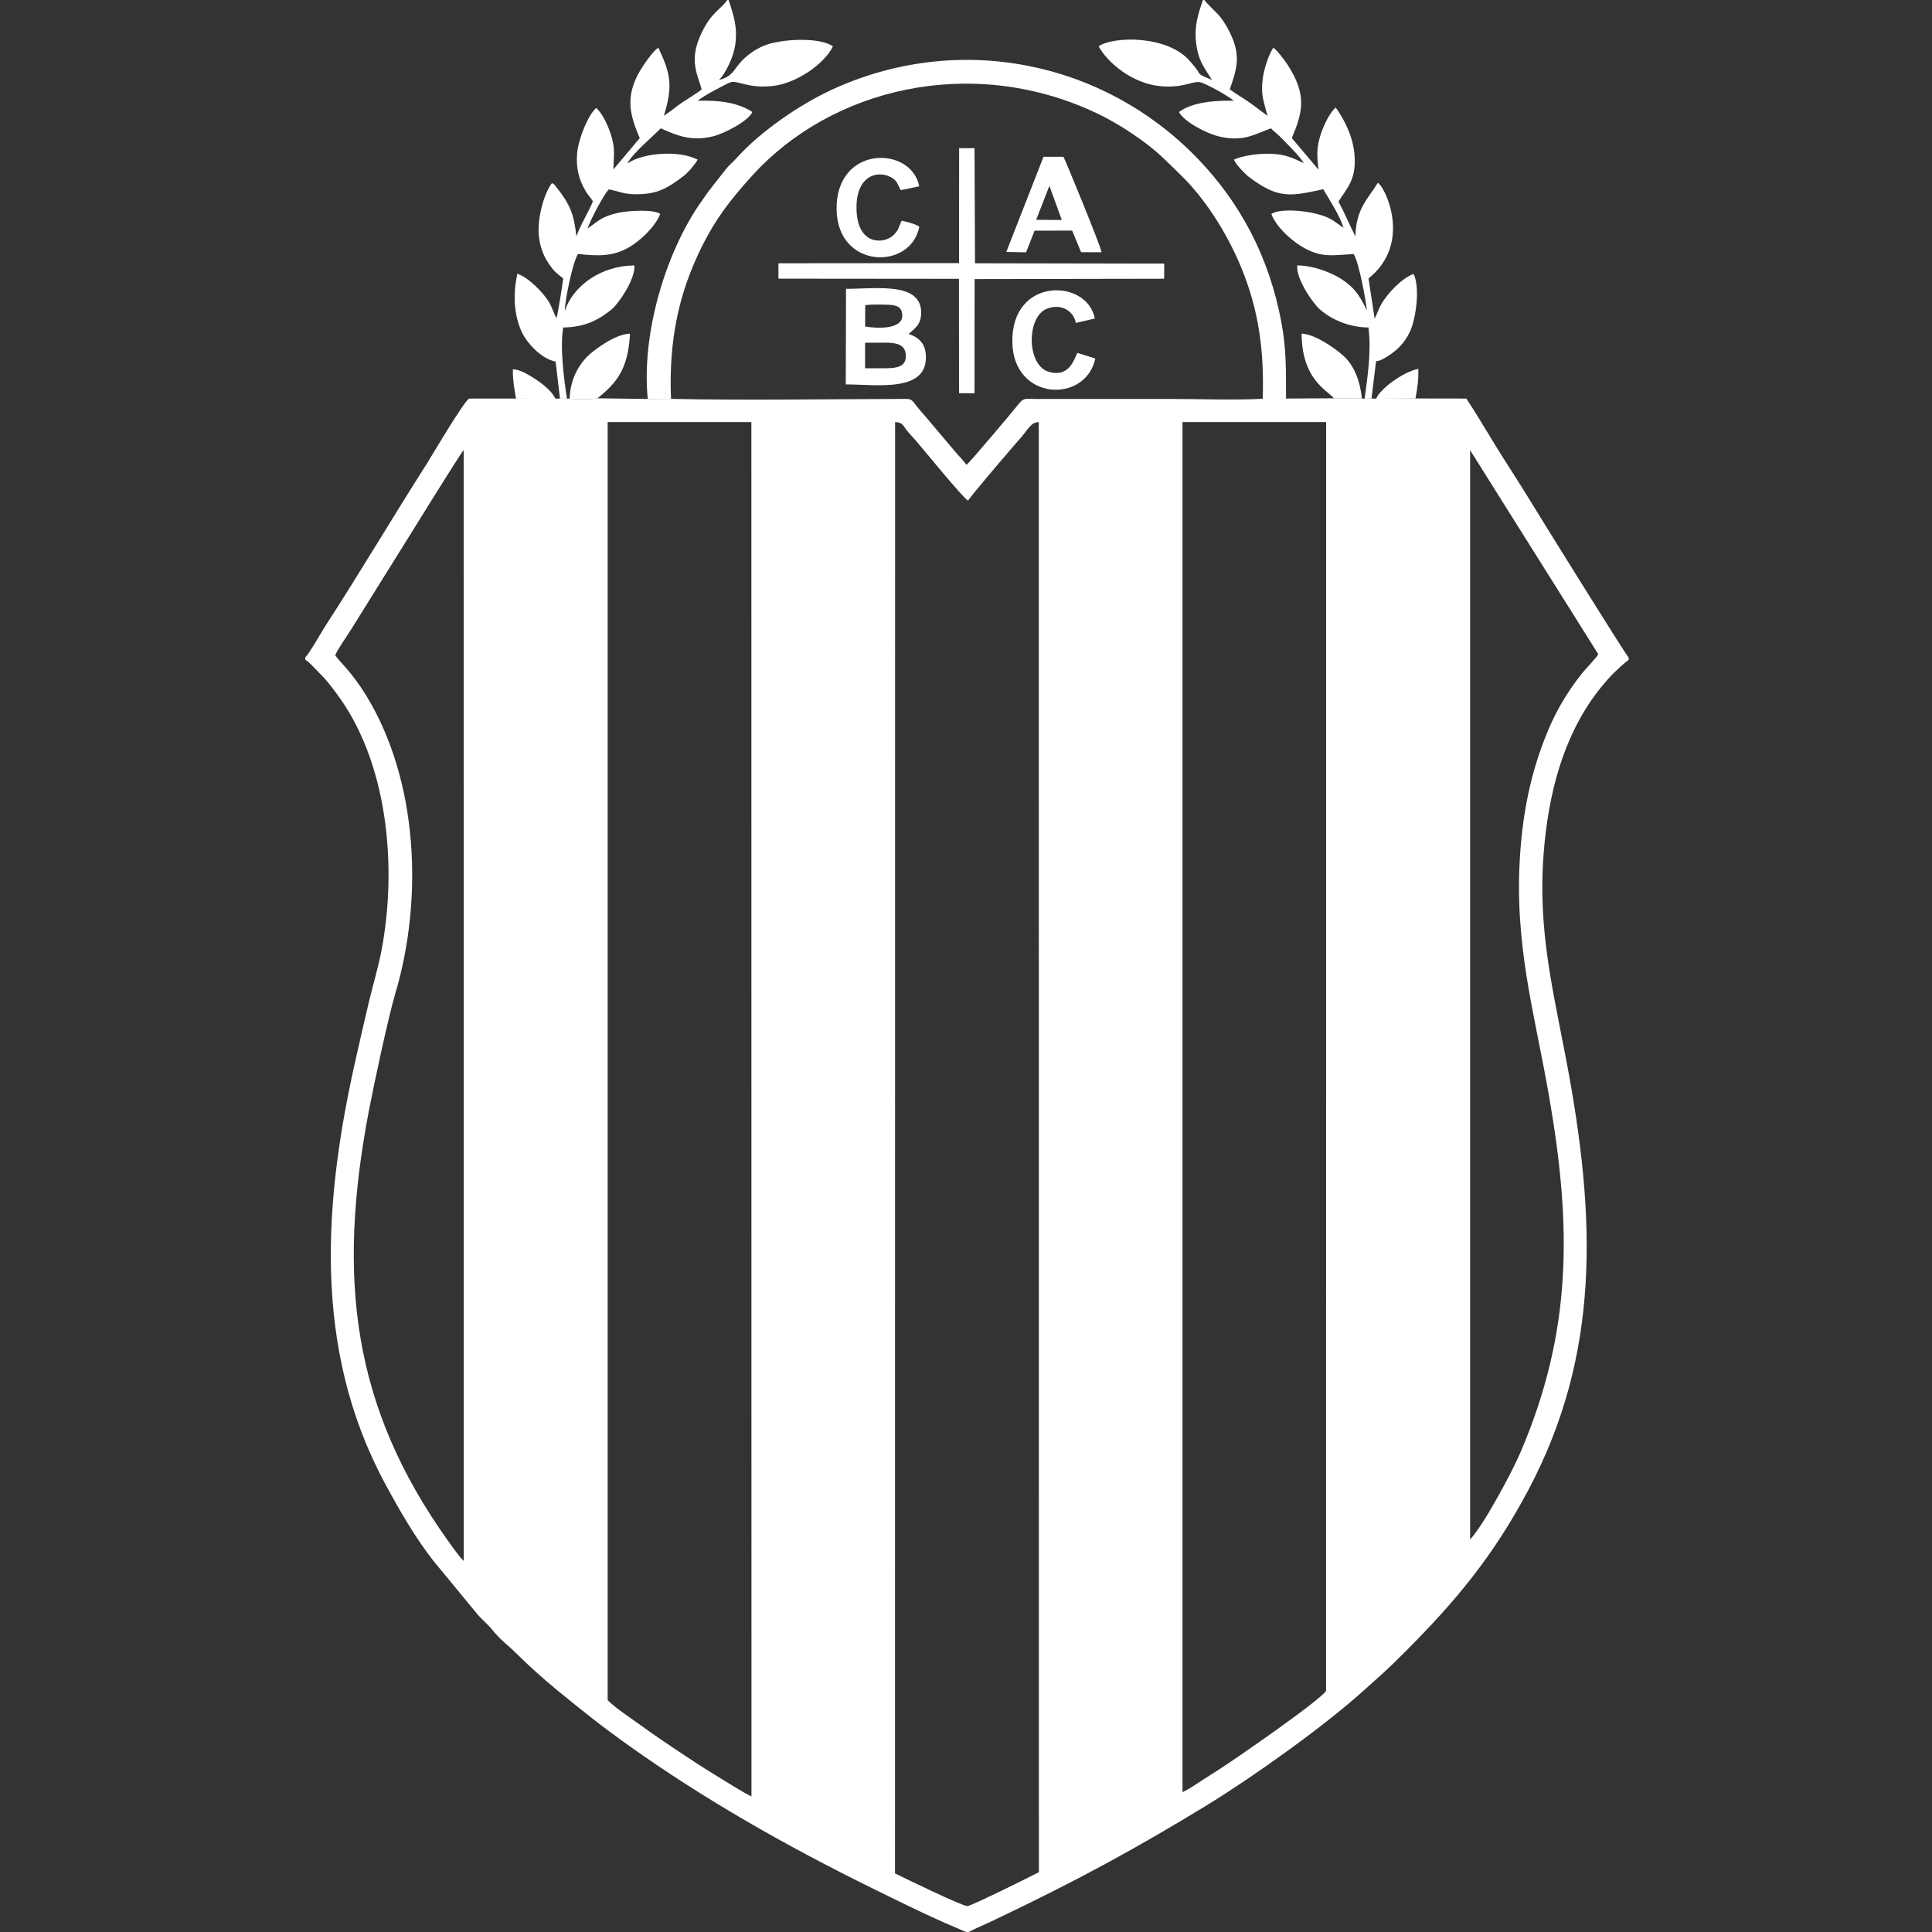 <svg width="500" height="500" viewBox="0 0 500 500" fill="none" xmlns="http://www.w3.org/2000/svg">
<rect x="0" y="0" width="500" height="500" fill="#333333" stroke="none"/>
<path fill-rule="evenodd" clip-rule="evenodd" d="M79 170.121V170.721C80.092 171.363 82.105 173.675 83.218 174.746C84.482 175.988 85.745 177.68 86.923 179.243C100.477 197.143 102.853 224.53 98.699 246.135C97.8 250.76 96.515 254.892 95.466 259.325C94.395 263.821 93.368 268.318 92.34 272.879C83.711 310.415 80.799 348.785 99.534 383.73C103.389 390.903 107.521 398.012 112.146 403.922L123.259 417.412C124.523 418.996 126 420.088 127.263 421.63C129.769 424.714 131.375 425.656 133.452 427.733C136.728 430.987 140.667 434.542 144.243 437.454C151.095 443.042 155.314 446.468 162.915 451.886C182.25 465.654 203.406 477.666 225.161 488.394C232.248 491.884 240.064 495.781 247.665 498.993C251.219 500.492 249.828 500.256 253.403 498.693C255.352 497.837 257.151 496.98 259.013 496.081C278.734 486.659 293.701 478.566 312.223 467.26C323.764 460.215 342.243 447.111 352.692 437.711C357.275 433.6 358.645 432.486 363.313 427.818C376.61 414.543 386.417 402.809 395.517 385.636C414.146 350.541 413.182 315.468 405.324 274.249C401.384 253.586 397.294 237.698 400.056 215.28C401.919 200.034 406.78 185.666 417.015 174.81C417.657 174.125 420.762 171.149 421.49 170.828V170.164C420.826 169.607 401.405 138.324 400.442 136.761C396.973 131.129 393.526 125.498 389.971 119.995C386.417 114.492 383.119 108.625 379.479 103.143L366.332 103.122L356.161 103.186L354.919 103.122L353.142 103.165L352.478 103.143L345.284 103.079L332.822 103.143L326.762 103.207C319.225 103.593 310.767 103.25 303.123 103.25H267.964C265.351 103.229 264.966 102.865 263.596 104.599C262.161 106.419 251.134 119.502 250.127 120.316C249.442 119.331 248.414 118.26 247.451 117.19L239.4 107.661C234.967 102.801 237.066 103.229 232.227 103.25C213.127 103.293 192.378 103.636 173.664 103.229L167.647 103.25L154.564 103.079C152.894 103.443 149.147 103.379 147.412 103.143L146.749 103.165L144.929 103.143L143.687 103.165L133.516 103.143H121.461C120.304 103.379 111.14 118.946 110.605 119.781C101.826 133.527 93.025 148.409 84.225 161.963C83.261 163.462 80.006 169.222 79 170.121ZM231.627 484.839C233.768 485.889 249.164 493.383 250.363 493.297C251.476 493.212 266.829 485.589 268.863 484.518L268.842 109.246C266.722 109.246 266.037 111.258 263.746 113.785C262.803 114.813 262.546 115.198 261.583 116.29C259.891 118.217 251.155 128.474 250.534 129.566C249.228 128.924 238.864 116.119 236.916 113.914C236.017 112.886 235.396 112.286 234.582 111.258C233.704 110.166 233.597 109.246 231.649 109.246L231.627 484.839ZM157.262 440.002C159.468 442.186 163.279 444.648 166.063 446.683C169.082 448.867 172.08 450.901 175.249 453.021C178.289 455.055 181.415 457.11 184.691 459.123C186.768 460.386 192.785 464.198 194.477 464.904L194.455 109.246H157.262V440.002ZM306.035 463.812C307.598 463.106 309.654 461.693 311.024 460.793C312.673 459.723 314.257 458.759 315.842 457.71C319.953 455.055 341.387 440.259 343.185 437.604L343.207 109.246H306.035V463.812ZM120.026 403.986L120.005 116.483C118.977 117.532 104.674 140.85 103.303 142.949L90.82 162.969C89.599 164.939 87.608 167.659 86.751 169.564C87.843 171.234 90.905 173.74 94.738 179.949C108.271 202.004 109.556 232.709 102.318 257.076C100.434 263.457 96.794 280.544 95.466 287.46C87.222 330.692 91.098 363.967 115.915 398.719C117.093 400.346 118.699 402.723 120.026 403.986ZM380.464 398.398C383.848 394.908 391.299 381.011 393.462 375.958C406.887 344.653 406.78 317.63 400.935 283.927C397.145 262.065 391.727 244.336 393.44 220.568C394.19 209.926 396.181 200.419 399.757 191.212C402.241 184.746 405.324 179.435 409.435 174.254C410.463 172.947 413.075 170.378 413.632 169.307L380.464 116.505V398.398Z" fill="white"/>
<path fill-rule="evenodd" clip-rule="evenodd" d="M353.164 103.186L354.941 103.143L356.055 94.064C356.333 92.694 355.583 94.278 358.517 92.566C361.215 91.002 363.442 88.968 364.919 85.778C366.44 82.48 367.574 74.451 365.84 70.896C362.842 71.924 358.988 75.992 357.404 78.862C356.783 79.975 356.29 81.453 355.755 82.48L354.17 72.052C365.626 62.952 358.431 48.306 356.59 47.3C354.192 51.304 350.894 53.895 350.787 61.196C349.288 58.284 348.003 55.137 346.398 52.16C348.56 48.67 351.194 46.443 350.509 39.677C350.016 34.881 347.768 30.77 345.691 27.836C344.064 29.164 342.501 32.654 341.858 34.602C340.702 38.071 340.788 40.169 341.237 43.917L334.321 35.737C337.169 28.971 338.282 24.56 333.229 16.766C332.394 15.481 330.424 12.89 329.525 12.355C328.347 14.068 327.084 17.901 326.784 20.449C326.249 24.817 327.105 26.252 328.026 29.977C326.334 28.757 324.964 27.643 323.251 26.444C321.581 25.267 319.889 24.346 318.262 23.125C319.996 18.115 321.088 14.882 318.797 9.528C317.962 7.559 316.87 5.739 315.778 4.347C314.857 3.212 312.566 1.199 311.688 0H311.324C309.997 3.811 308.99 6.98 309.59 11.391C310.211 16.016 311.838 17.708 313.658 20.684C309.269 18.864 311.046 19.507 309.226 17.323C308.69 16.68 308.498 16.466 308.027 15.909C302.16 8.95 287.899 9.4 284.323 11.991C286.679 16.252 292.974 21.562 300.19 22.29C306.656 22.933 308.926 20.599 311.003 21.391C313.401 22.333 317.619 24.71 319.311 26.08C314.515 25.952 308.519 26.423 305.115 28.992C306.378 31.455 312.159 34.538 315.542 35.33C321.923 36.808 324.771 34.667 328.925 33.211C329.632 34.003 330.381 34.474 331.152 35.245C332.458 36.529 336.933 41.005 337.383 42.204C334.492 40.812 332.458 39.891 328.625 39.784C325.949 39.699 321.495 40.255 319.332 41.326C319.825 42.568 322.244 45.051 323.229 45.801C330.852 51.561 334 50.811 342.458 48.97C343.935 51.497 346.697 55.715 347.704 58.927C347.061 58.584 346.355 57.963 345.755 57.578C345.049 57.085 344.685 56.828 343.935 56.464C339.888 54.473 331.302 53.745 329.032 55.372C330.103 58.434 333.871 62.01 336.891 63.809C341.773 66.742 344.642 66.1 350.316 65.736C351.665 67.77 353.442 77.47 353.763 80.339C351.815 76.356 350.445 74.301 347.019 72.138C344.192 70.361 339.717 68.712 335.734 68.691C335.349 72.245 339.952 78.647 341.494 79.996C344.321 82.523 348.86 84.707 354.149 84.75C354.963 90.853 353.935 97.298 353.164 103.186Z" fill="white"/>
<path fill-rule="evenodd" clip-rule="evenodd" d="M144.929 103.165L146.749 103.186C145.957 98.411 144.865 89.632 145.764 84.75C151.46 84.707 155.228 82.63 158.397 79.975C159.982 78.647 164.479 72.309 164.179 68.691C155.528 68.755 148.291 73.98 146.171 80.468C146.192 77.641 148.269 67.663 149.597 65.714C154.822 66.314 158.826 66.421 163.065 63.83C165.956 62.074 169.575 58.605 170.881 55.372C169.061 54.066 162.444 54.559 160.132 55.051C155.571 56.036 154.886 57.235 152.059 59.119C152.83 56.85 156.064 50.704 157.52 49.013C160.153 49.462 161.202 50.255 164.543 50.276C170.196 50.298 172.808 48.649 176.812 45.63C177.947 44.795 179.81 42.653 180.559 41.326C175.656 38.756 166.363 39.549 162.337 42.311C163.686 39.699 169.189 35.095 171.009 33.211C175.313 35.159 179.039 36.658 184.606 35.266C187.604 34.517 193.813 31.198 194.713 28.992C190.901 26.444 185.741 25.909 180.581 26.08C181.801 24.924 188.225 21.541 189.103 21.284C191.008 20.727 193.557 22.975 200.002 22.247C206.04 21.584 213.277 16.659 215.568 11.991C211.95 9.486 201.993 10.085 197.775 11.798C195.184 12.847 192.936 14.625 191.587 16.188C189.702 18.329 189.574 19.742 186.062 20.706C187.647 19.228 189.831 14.86 190.28 11.605C190.923 6.916 189.831 3.876 188.567 0H188.225C186.341 2.698 183.814 3.233 181.116 9.528C178.397 15.888 180.559 19.357 181.587 23.125C180.773 23.918 177.797 25.673 176.662 26.444C174.864 27.665 173.579 28.821 171.802 29.956C174.2 22.205 173.579 19.143 170.388 12.355C169.275 12.976 167.498 15.46 166.534 16.894C161.566 24.303 162.787 29.335 165.571 35.737L158.74 43.852C158.826 39.998 159.318 38.521 158.033 34.624C157.22 32.161 155.828 29.292 154.308 27.922C152.166 29.785 149.704 35.951 149.361 39.613C149.019 43.446 149.833 46.679 151.717 49.719C152.295 50.619 152.98 51.218 153.43 52.16C152.274 54.965 150.239 58.135 149.169 61.175C148.569 55.501 147.52 52.888 144.094 48.563C143.409 47.707 143.537 47.749 142.852 47.386C140.647 50.233 138.976 56.893 139.469 61.175C139.747 63.616 140.497 65.864 141.674 67.684C143.238 70.104 143.73 70.468 145.764 72.074C145.55 73.787 144.394 81.174 144.03 82.309C143.345 81.195 142.916 79.697 142.274 78.519C140.775 75.821 136.707 71.731 133.88 70.853C132.81 75.928 132.895 81.003 134.887 85.606C136.236 88.733 140.133 92.908 143.794 93.572L144.929 103.165Z" fill="white"/>
<path fill-rule="evenodd" clip-rule="evenodd" d="M147.434 103.165C149.147 103.4 152.916 103.464 154.586 103.1C159.661 99.075 162.573 95.435 163.044 86.356C159.404 86.399 154.158 90.274 152.423 91.859C149.918 94.171 147.541 98.069 147.434 103.165Z" fill="white"/>
<path fill-rule="evenodd" clip-rule="evenodd" d="M345.263 103.1L352.457 103.165C351.922 98.047 350.23 94.3 347.447 91.88C345.584 90.253 340.573 86.549 336.848 86.335C336.955 98.175 343.293 100.873 345.263 103.1Z" fill="white"/>
<path fill-rule="evenodd" clip-rule="evenodd" d="M133.537 103.186L143.73 103.207C143.087 101.516 140.582 99.46 139.062 98.454C137.756 97.576 134.629 95.499 132.724 95.585C132.681 98.475 133.109 100.488 133.537 103.186Z" fill="white"/>
<path fill-rule="evenodd" clip-rule="evenodd" d="M356.14 103.207L366.332 103.143C366.825 100.188 367.125 98.711 367.06 95.456C363.035 96.27 357.168 100.638 356.14 103.207Z" fill="white"/>
<path fill-rule="evenodd" clip-rule="evenodd" d="M167.647 103.272H173.664C173.129 90.724 174.885 79.611 179.21 69.183C183.449 58.97 187.903 52.867 194.841 45.266C215.311 22.847 251.005 14.303 282.803 28.821C287.492 30.962 291.625 33.532 295.329 36.208C299.975 39.549 301.988 41.84 305.735 45.458C311.559 51.111 317.426 59.933 321.302 69.419C325.67 80.082 327.212 90.51 326.784 103.25L332.822 103.186C332.822 95.97 332.929 90.403 331.623 83.422C328.475 66.528 320.981 52.503 310.039 41.133C285.479 15.588 247.836 8.201 215.29 23.211C206.917 27.087 196.682 34.089 190.558 40.983C189.745 41.904 188.631 42.782 187.839 43.81C184.948 47.578 184.327 48.028 181.03 52.846C172.037 66.014 165.977 86.698 167.647 103.272Z" fill="white"/>
<path fill-rule="evenodd" clip-rule="evenodd" d="M248.201 68.091L201.458 68.134V72.117L248.179 72.159L248.201 101.751L252.205 101.794L252.226 72.224L301.282 72.138L301.303 68.22L252.333 68.134L252.205 38.349H248.222L248.201 68.091Z" fill="white"/>
<path fill-rule="evenodd" clip-rule="evenodd" d="M283.467 92.78L278.82 91.324C278.049 92.651 276.936 97.726 271.561 96.27C265.63 94.685 265.609 82.095 270.855 79.932C274.559 78.433 277.814 80.403 278.435 83.572L283.338 82.438C281.411 72.117 261.776 71.517 261.99 88.476C262.183 103.85 280.983 104.492 283.467 92.78Z" fill="white"/>
<path fill-rule="evenodd" clip-rule="evenodd" d="M237.923 58.648C236.702 57.877 234.946 57.492 233.383 57.107L233.169 57.514C232.463 58.991 232.591 59.612 231.049 61.004C228.694 63.123 221.928 63.573 221.671 54.259C221.414 45.565 226.917 44.024 230.407 45.779C232.206 46.7 232.141 47.45 233.105 49.206L237.901 48.221C235.846 37.664 216.253 37.45 216.51 54.259C216.767 69.783 235.803 69.954 237.923 58.648Z" fill="white"/>
<path fill-rule="evenodd" clip-rule="evenodd" d="M218.887 99.482C226.917 99.482 240.364 101.751 239.593 91.709C239.357 88.668 237.58 87.255 235.161 86.42C236.617 85.071 238.308 84.172 238.394 81.153C238.651 72.845 226.703 74.751 218.951 74.751L218.887 99.482ZM223.876 95.306H228.416C231.499 95.306 234.732 95.285 234.411 91.688C234.133 88.412 230.493 88.69 227.538 88.69H223.876V95.306ZM223.897 84.493C226.981 85.05 233.447 85.264 233.512 81.752C233.533 79.568 232.205 78.99 230.128 78.883C228.565 78.819 225.289 78.733 223.919 78.99L223.897 84.493Z" fill="white"/>
<path fill-rule="evenodd" clip-rule="evenodd" d="M260.427 65.201L265.544 65.308L267.75 59.698L277.471 59.676L279.784 65.265L285.094 65.286C284.687 63.209 275.694 41.39 275.223 40.576H270.062L260.427 65.201ZM268.157 56.893L274.795 56.935L271.583 48.092L268.157 56.893Z" fill="white"/>
</svg>
